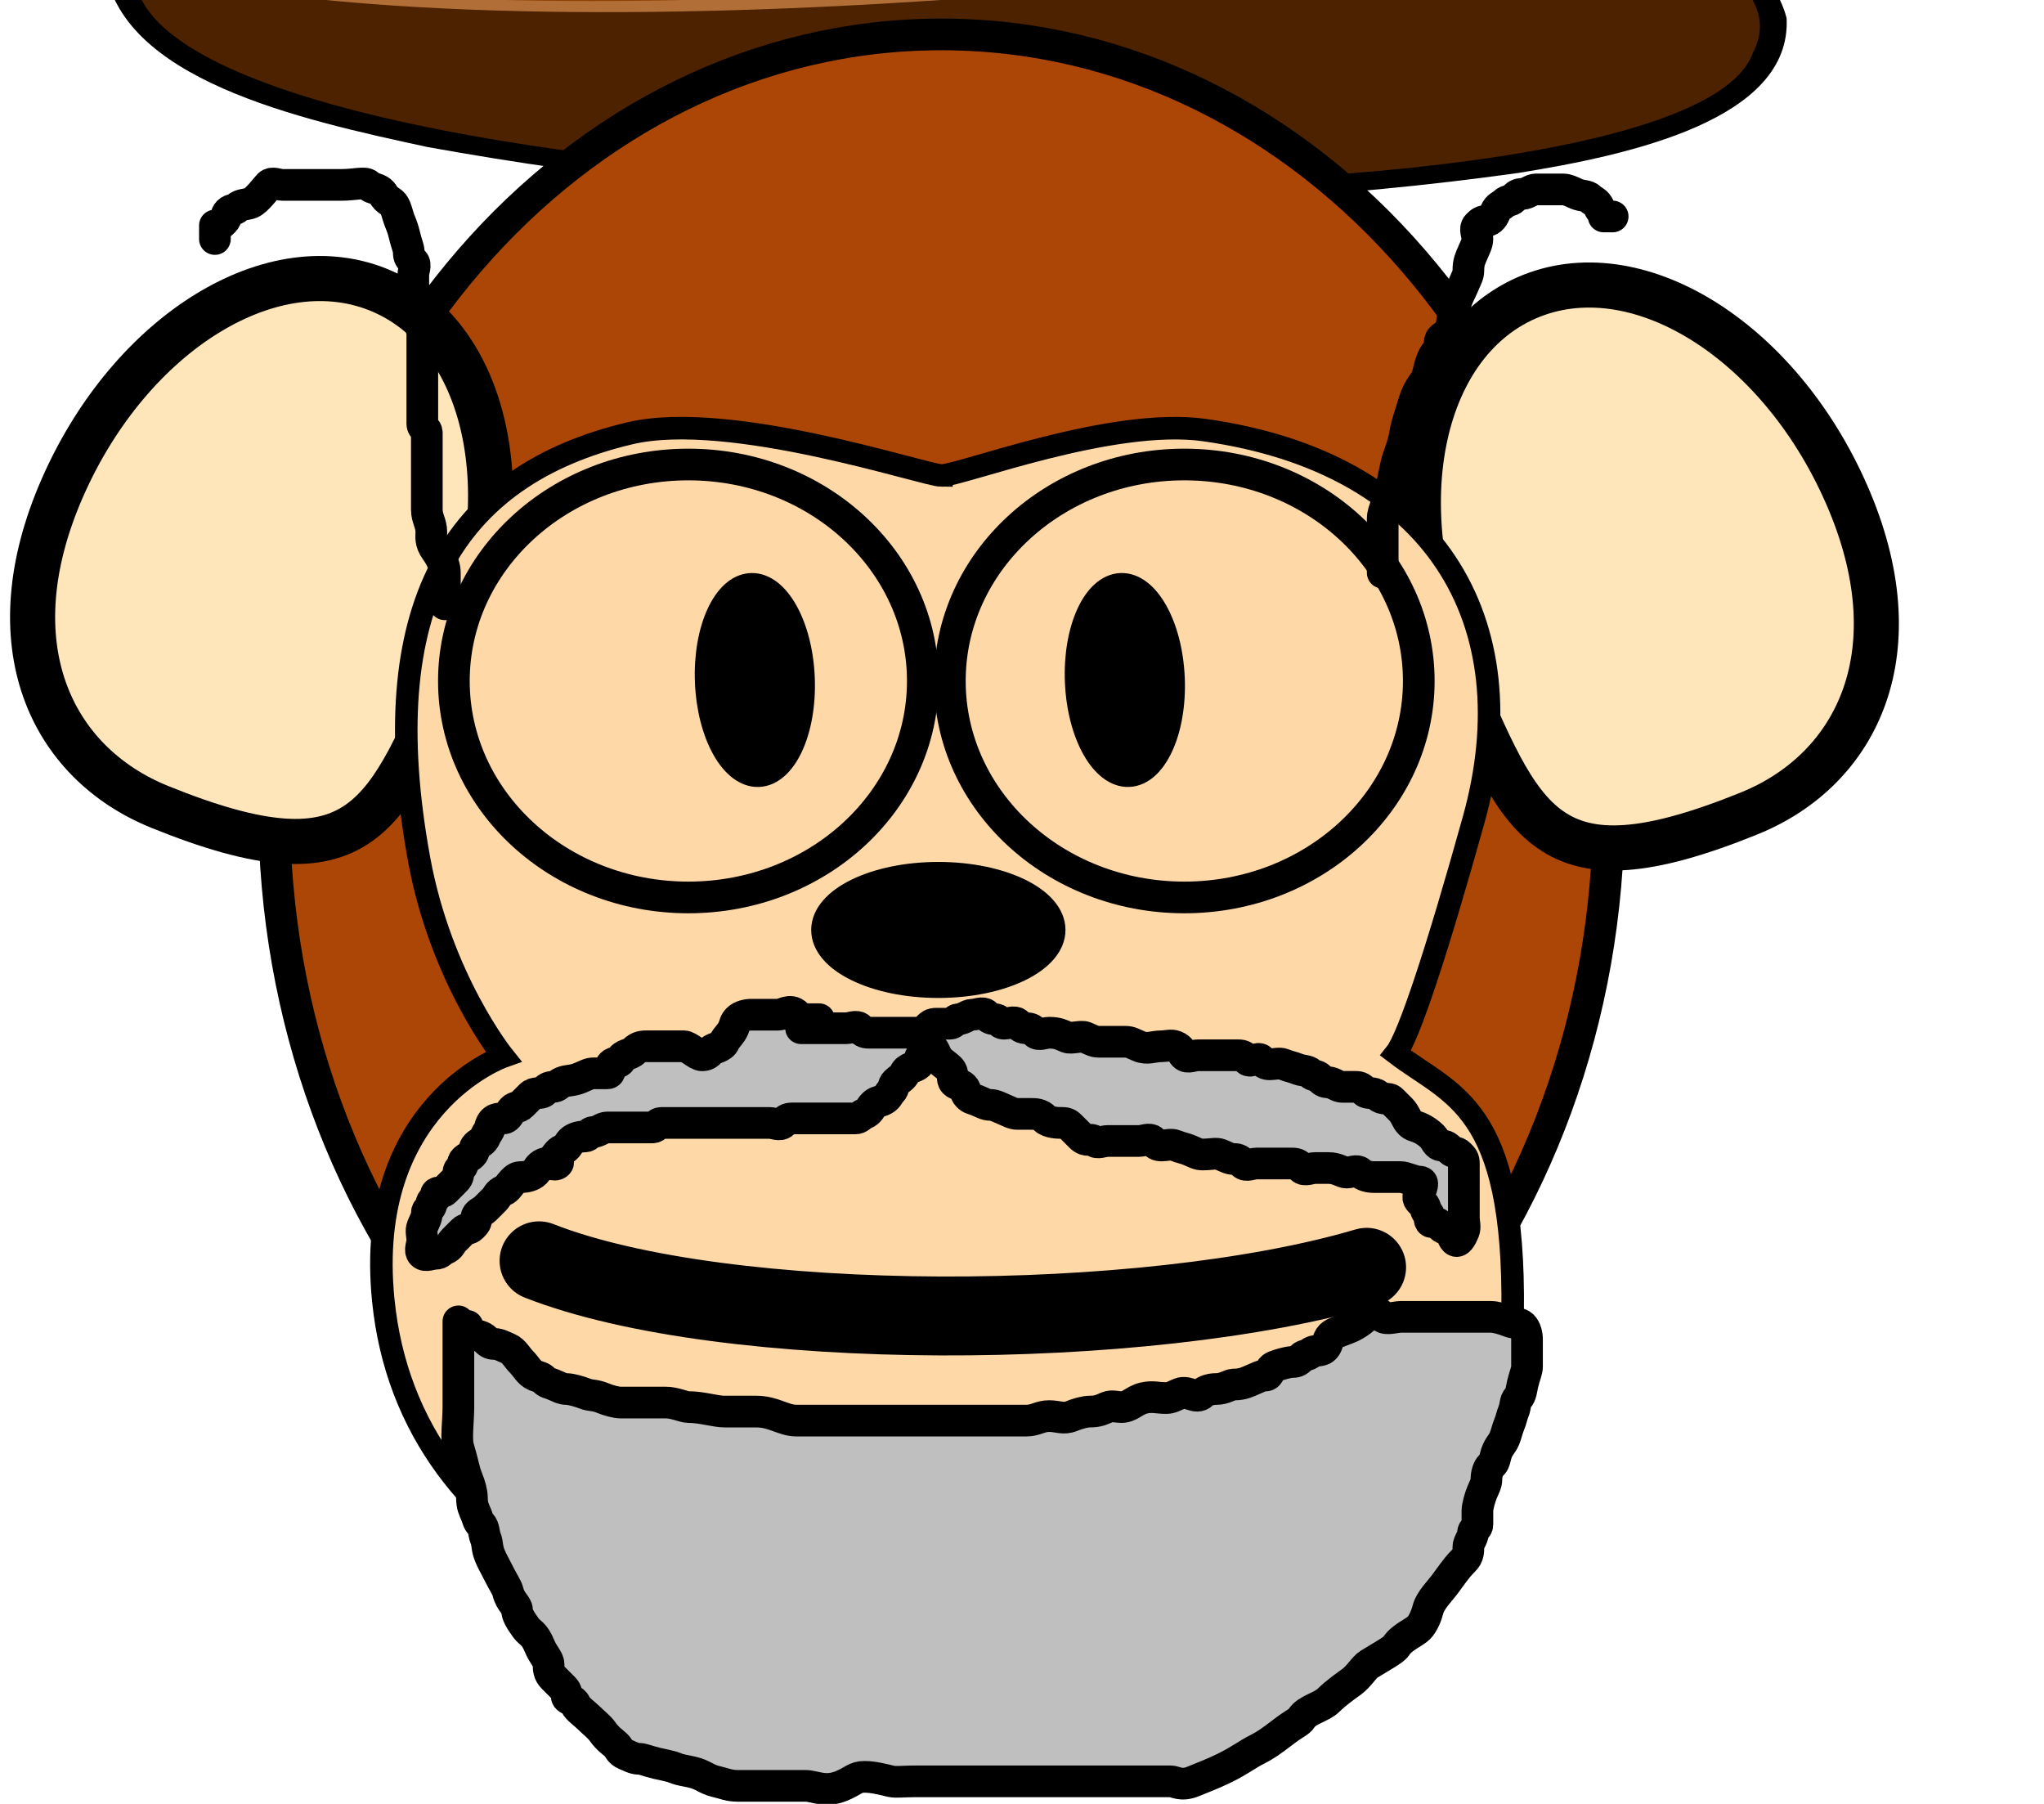 <?xml version="1.0"?><svg width="226.667" height="200" xmlns="http://www.w3.org/2000/svg" xmlns:xlink="http://www.w3.org/1999/xlink">
 <defs>
  <linearGradient id="linearGradient3035">
   <stop id="stop3036" offset="0" stop-color="#ffffff"/>
   <stop id="stop3037" offset="1" stop-color="#000000"/>
  </linearGradient>
  <symbol width="128px" id="svg_54" height="128px">

   <g id="svg_43">
    <g transform="translate(-1,4)" id="svg_44">
     <path fill="#000000" fill-rule="evenodd" stroke-width="1px" id="svg_53" d="m60.031,13.344c-4.503,1.555 -9.47,-2.203 -13.828,1.348c-9.38,6.227 -8.538,19.35 -10.172,29.309c-3.283,1.987 -0.793,6.417 -3.312,9.125c1.33,5.158 -4.225,4.833 -7.969,5.625c-6.81,1.633 -14.651,0.209 -20.531,4.594c0.97,11.441 14.124,15.448 23.453,18.209c25.753,6.393 53.143,7.602 79.244,2.583c8.034,-1.781 19.846,-5.28 19.46,-15.448c-1.841,-9.778 -14.074,-12.205 -22.438,-10.344c-4.264,-10.026 -2.797,-21.352 -6.469,-31.562c-6.614,-14.084 -23.884,-15.738 -37.438,-13.438z"/>
     <path fill="#4c2200" fill-rule="evenodd" stroke-width="1px" id="svg_52" d="m100.812,59.125c-19.778,6.183 -67.273,8.68 -91.312,3.688c-1.665,0.369 -2.854,0.818 -3.094,1.5c0.679,24.113 112.437,28.19 117.531,7.812c3.057,-7.981 -8.339,-15.111 -22.094,-11.375c-0.383,-0.135 -0.731,-0.742 -1.031,-1.625z"/>
     <path fill="#632d00" fill-rule="evenodd" stroke-width="1px" id="svg_51" d="m67.781,14.5c-5.774,0.26 -10.415,1.368 -11.625,1.75c-1.189,-0.679 -2.905,-2.044 -7.281,-0.656c-10.726,2.792 -10.012,26.195 -11.938,37.906c20.471,-1.507 43.37,-0.27 63.125,2.469c-1.393,-7.856 -2.033,-23.09 -4.312,-28.156c-5.519,-11.78 -18.346,-13.745 -27.969,-13.312z"/>
     <path fill="#b16f37" fill-rule="evenodd" stroke-width="1px" id="svg_50" d="m47.314,56.526c-5.871,0.103 -9.909,0.411 -10.673,0.963c-0.162,0.117 -0.385,0.234 -0.629,0.352c-0.075,0.215 -0.139,0.475 -0.22,0.667c-8.899,3.899 -27.884,3.515 -29.152,5.458c31.615,10.085 92.146,-1.191 96.792,-3.489c0.774,-3.417 -42.263,-4.193 -56.118,-3.951z"/>
     <path fill="#8e4000" fill-rule="evenodd" stroke-width="1px" id="svg_49" d="m47.314,56.054c-5.871,0.103 -9.909,0.411 -10.673,0.963c-0.162,0.117 -0.385,0.234 -0.629,0.352c-0.075,0.215 -0.139,0.475 -0.22,0.667c-8.899,3.899 -24.135,3.432 -28.319,5.374c35.102,9.88 98.657,-3.934 95.793,-3.155c0.19,-3.25 -42.096,-4.443 -55.951,-4.201z"/>
     <path fill="#371800" fill-rule="evenodd" stroke-width="1px" id="svg_48" d="m50.567,15.416c9.283,7.585 -0.962,28.924 -4.755,33.452c-6.792,9.509 22.754,8.83 20.886,0.849c-9.679,-4.415 -9.849,-16.132 -9.509,-31.754c-1.564,-1.677 -3.736,-0.509 -6.623,-2.547z"/>
     <path fill="#000000" fill-rule="evenodd" stroke-width="1px" id="svg_47" d="m36.473,46.107c19.471,-13.868 47.773,-0.522 62.999,5.308c1.111,1.093 3.859,8.273 3.15,8.146c-13.57,-2.222 -54.44,-3.886 -67.515,-1.169c-0.594,0.255 -1.166,-5.34 0.39,-6.531c1.844,-1.583 -0.135,-4.38 0.976,-5.754z"/>
     <path fill="#512400" fill-rule="evenodd" stroke-miterlimit="4" id="svg_46" d="m63.306,27.506c-2.206,-19.966 25.881,-11.956 25.898,6.261c-3.778,-10.51 -21.177,-18.752 -25.898,-6.261z"/>
     <path fill="#512400" fill-rule="evenodd" stroke-miterlimit="4" id="svg_45" d="m50.719,17.344c-4.564,0.276 -9.828,13.812 -8.383,13.438c2.428,-7.647 9.721,-14.5 10.135,-4.618c0.847,-2.757 1.417,-7.389 -1.752,-8.819z"/>
    </g>
   </g>
  </symbol>
 </defs>
 <g>
  <title>Layer 1</title>
  <use x="7.68" y="-44.64" transform="matrix(1.527 0 0 1.111 -5.052 -29.155)" xlink:href="#svg_54" id="svg_55"/>
  <path d="m178.412,89.428c0,47.282 -33.135,85.611 -74.01,85.611c-40.874,0 -74.009,-38.329 -74.009,-85.611c0,-47.282 33.135,-85.611 74.009,-85.611c40.875,0 74.01,38.33 74.01,85.611z" id="path1159" stroke-dashoffset="0" stroke-miterlimit="4" stroke-linejoin="round" stroke-linecap="round" stroke-width="3.512" stroke="#000000" fill-rule="nonzero" fill="#ac4607"/>
  <g id="layer1"/>
  <path d="m6.925,54.071c7.585,-17.281 23.486,-27.03 35.492,-21.76c12.006,5.27 15.594,23.572 8.008,40.853c-7.585,17.281 -9.9,25.531 -32.703,16.302c-12.154,-4.919 -18.382,-18.115 -10.797,-35.396z" id="path1160" stroke-dashoffset="0" stroke-miterlimit="4" stroke-linejoin="round" stroke-linecap="round" stroke-width="5" stroke="#000000" fill-rule="nonzero" fill="#fee6ba"/>
  <path d="m204.766,54.791c-7.585,-17.281 -23.486,-27.03 -35.492,-21.76c-12.006,5.27 -15.594,23.572 -8.008,40.853c7.585,17.281 9.9,25.531 32.703,16.302c12.154,-4.919 18.382,-18.115 10.797,-35.396z" id="path1162" stroke-dashoffset="0" stroke-miterlimit="4" stroke-linejoin="round" stroke-linecap="round" stroke-width="5" stroke="#000000" fill-rule="nonzero" fill="#fee6ba"/>
  <path d="m104.402,52.719c-1.799,0 -23.476,-7.308 -34.549,-4.679c-19.794,4.679 -28.431,19.434 -23.393,47.146c2.423,13.329 9.357,21.954 9.357,21.954c0,0 -15.47,5.457 -13.316,26.991c2.879,28.792 33.632,40.938 66.22,40.668c27.389,-0.21 58.612,-13.316 59.022,-39.228c0.297,-23.082 -6.838,-24.113 -12.956,-28.791c1.44,-1.8 4.647,-11.593 8.638,-25.913c6.118,-21.953 -4.319,-39.588 -29.871,-43.187c-10.287,-1.439 -26.992,5.038 -29.152,5.038z" id="path3026" stroke-miterlimit="4" stroke-width="2.5" stroke="#000000" fill-rule="evenodd" fill="#ffd8a7"/>
  <path d="m83.289,64.784c2.98,-0.12 5.584,4.534 5.816,10.395c0.232,5.861 -1.997,10.707 -4.977,10.822c-2.98,0.12 -5.584,-4.534 -5.816,-10.395c-0.232,-5.861 1.997,-10.707 4.977,-10.822z" id="path3027" stroke-dashoffset="0" stroke-miterlimit="4" stroke-linejoin="round" stroke-linecap="round" stroke-width="2.5" stroke="#000000" fill-rule="nonzero" fill="#000000"/>
  <path d="m125.19,85.999c-2.98,0.13 -5.599,-4.517 -5.849,-10.377c-0.25,-5.86 1.963,-10.713 4.943,-10.838c2.98,-0.13 5.599,4.517 5.849,10.377c0.25,5.86 -1.963,10.713 -4.943,10.838z" id="path3028" stroke-dashoffset="0" stroke-miterlimit="4" stroke-linejoin="round" stroke-linecap="round" stroke-width="2.5" stroke="#000000" fill-rule="nonzero" fill="#000000"/>
  <path d="m116.905,103.104c0.003,3.474 -5.75,6.291 -12.849,6.291c-7.098,0 -12.852,-2.817 -12.849,-6.291c-0.003,-3.474 5.75,-6.291 12.849,-6.291c7.098,0 12.852,2.817 12.849,6.291z" id="path3029" stroke-dashoffset="0" stroke-miterlimit="4" stroke-linejoin="round" stroke-linecap="round" stroke-width="2.5" stroke="#000000" fill-rule="nonzero" fill="#000000"/>
  <path d="m59.776,139.788c20.635,8.113 67.3,7.951 91.772,0.72" id="path3030" stroke-miterlimit="4" stroke-linecap="round" stroke-width="8.75" stroke="#000000" fill-rule="evenodd" fill-opacity="0.75" fill="none"/>
  <path d="m50.833,146.5c0,0 0,1.5 0,3.5c0,2.5 0,4.5 0,6c0,1.5 -0.29,3.543 0,4.5c0.522,1.725 0.617,2.576 1,3.5c0.271,0.653 0.5,1.5 0.5,2c0,1 0.229,1.347 0.5,2c0.191,0.462 0.146,0.646 0.5,1c0.354,0.354 0.309,1.038 0.5,1.5c0.271,0.653 0.117,1.076 0.5,2c0.271,0.653 0.5,1 1,2c0.5,1 0.885,1.513 1,2c0.257,1.088 1,1.5 1,2c0,0.5 0.346,1.093 1,2c0.413,0.574 0.895,0.539 1.5,2c0.428,1.033 1,1.5 1,2c0,0.5 0,1 0.5,1.5c0.5,0.5 0.646,0.646 1,1c0.354,0.354 0.5,0.5 0.5,1c0,0.5 0.729,0.347 1,1c0.191,0.462 1,1 1.5,1.5c0.5,0.5 1.087,0.926 1.5,1.5c0.654,0.907 1.146,1.146 1.5,1.5c0.354,0.354 0.347,0.729 1,1c0.462,0.191 1,0.5 1.5,0.5c0.5,0 0.912,0.243 2,0.5c0.487,0.115 1.538,0.309 2,0.5c0.653,0.271 1.027,0.27 2,0.5c1.088,0.257 1.527,0.77 2.5,1c1.088,0.257 1.5,0.5 2.5,0.5c1,0 2,0 2.5,0c0.5,0 1.5,0 2.5,0c0.5,0 1.5,0 2.5,0c1,0 2.152,0.765 4,0c1.307,-0.541 1.5,-1 2.5,-1c1,0 1.912,0.243 3,0.5c0.487,0.115 1.5,0 2.5,0c0.5,0 1.5,0 2.5,0c1,0 2,0 3.5,0c1,0 3,0 4,0c1.5,0 3,0 4.5,0c1,0 2.5,0 3.5,0c1.5,0 3,0 4,0c1,0 2,0 3,0c1.5,0 2.5,0 3.5,0c0.5,0 1.114,0.574 2.5,0c1.307,-0.541 2.08,-0.805 3.5,-1.5c1.619,-0.792 2.5,-1.5 3.5,-2c1,-0.5 1.567,-0.906 3,-2c1.257,-0.96 1.737,-1.075 2,-1.5c0.588,-0.951 2.209,-1.209 3,-2c0.791,-0.791 1.926,-1.587 2.5,-2c0.907,-0.654 1.398,-1.628 2,-2c1.345,-0.831 2.737,-1.575 3,-2c0.588,-0.951 2,-1.5 2.5,-2c0.5,-0.5 0.885,-1.513 1,-2c0.257,-1.088 1.346,-2.093 2,-3c1.24,-1.721 1.5,-2 2,-2.5c0.5,-0.5 0.5,-1 0.5,-1.5c0,-0.5 0.5,-1 0.5,-1.5c0,-0.5 0.5,-0.5 0.5,-1c0,-0.5 0,-1 0,-1.5c0,-0.5 0.309,-1.538 0.5,-2c0.271,-0.653 0.5,-1 0.5,-1.5c0,-0.5 0.146,-1.146 0.5,-1.5c0.354,-0.354 0.385,-0.513 0.5,-1c0.257,-1.088 0.729,-1.347 1,-2c0.191,-0.462 0.309,-1.038 0.5,-1.5c0.271,-0.653 0.309,-1.038 0.5,-1.5c0.271,-0.653 0.146,-1.146 0.5,-1.5c0.354,-0.354 0.385,-1.013 0.5,-1.5c0.257,-1.088 0.5,-1.5 0.5,-2c0,-0.5 0,-1 0,-1.5c0,-0.5 0,-1 0,-1.5c0,-0.5 -0.146,-1.146 -0.5,-1.5c-0.354,-0.354 -1.038,-0.309 -1.5,-0.5c-0.653,-0.271 -1.5,-0.5 -2,-0.5c-0.5,0 -1.5,0 -2,0c-0.5,0 -1,0 -1.5,0c-0.5,0 -1,0 -1.5,0c-0.5,0 -1.5,0 -2,0c-1,0 -2,0 -3,0c-0.5,0 -1.646,0.354 -2,0c-0.354,-0.354 -0.5,-0.5 -1,-0.5c-0.5,0 -0.926,0.587 -1.5,1c-0.907,0.654 -1.538,0.809 -2,1c-0.653,0.271 -1.229,0.347 -1.5,1c-0.191,0.462 -0.146,0.646 -0.5,1c-0.354,0.354 -1.146,0.146 -1.5,0.5c-0.354,0.354 -0.646,0.146 -1,0.5c-0.354,0.354 -0.5,0.5 -1,0.5c-0.5,0 -1.538,0.309 -2,0.5c-0.653,0.271 -0.5,1 -1,1c-0.5,0 -0.847,0.229 -1.5,0.5c-0.462,0.191 -1,0.5 -2,0.5c-0.5,0 -1,0.5 -2,0.5c-0.5,0 -1.146,0.146 -1.5,0.5c-0.707,0.707 -1.576,-0.383 -2.5,0c-0.653,0.271 -1,0.5 -1.5,0.5c-1,0 -1.527,-0.23 -2.5,0c-1.088,0.257 -1.5,1 -2.5,1c-0.5,0 -1.038,-0.191 -1.5,0c-0.653,0.271 -1,0.5 -2,0.5c-0.5,0 -1.347,0.229 -2,0.5c-0.924,0.383 -1.5,0 -2.5,0c-1,0 -1.5,0.5 -2.5,0.5c-1,0 -1.5,0 -2,0c-1.5,0 -2.5,0 -3.5,0c-0.5,0 -1.5,0 -2,0c-1,0 -2,0 -2.5,0c-1,0 -2,0 -2.5,0c-1,0 -2,0 -3.5,0c-1,0 -2,0 -2.5,0c-1,0 -2,0 -4,0c-1,0 -2,0 -3,0c-1.5,0 -2.5,-1 -4.5,-1c-1,0 -2,0 -3.5,0c-1,0 -2.5,-0.5 -4,-0.5c-0.5,0 -1.5,-0.5 -2.5,-0.5c-1,0 -1.5,0 -2,0c-0.5,0 -1,0 -1.5,0c-0.5,0 -1,0 -1.5,0c-0.5,0 -1.347,-0.229 -2,-0.5c-0.924,-0.383 -1.347,-0.229 -2,-0.5c-0.462,-0.191 -1.5,-0.5 -2,-0.5c-0.5,0 -0.847,-0.229 -1.5,-0.5c-0.462,-0.191 -0.646,-0.146 -1,-0.5c-0.354,-0.354 -0.538,-0.309 -1,-0.5c-0.653,-0.271 -1,-1 -1.5,-1.5c-0.5,-0.5 -0.847,-1.229 -1.5,-1.5c-0.462,-0.191 -1,-0.5 -1.5,-0.5c-0.5,0 -0.646,-0.146 -1,-0.5c-0.354,-0.354 -1,-0.5 -1.5,-0.5l-0.5,-1" id="svg_35" stroke-linecap="round" stroke-linejoin="round" stroke-dasharray="null" stroke-width="3.512" stroke="#000000" fill="#bfbfbf"/>
  <path d="m90.833,113c0,0 -0.5,0 -1.5,0c-0.5,0 -0.646,-0.146 -1,-0.5c-0.707,-0.707 -1.5,0 -2,0c-0.5,0 -1,0 -1.5,0c-0.5,0 -1,0 -1.5,0c-0.5,0 -1.146,0.146 -1.5,0.5c-0.354,0.354 -0.309,0.538 -0.5,1c-0.271,0.653 -0.809,1.038 -1,1.5c-0.271,0.653 -1.146,0.646 -1.5,1c-0.354,0.354 -0.5,0.5 -1,0.5c-0.5,0 -1.5,-1 -2,-1c-1,0 -1.5,0 -2,0c-1,0 -1.5,0 -2,0c-0.5,0 -1,0 -1.5,0.5c-0.5,0.5 -1.229,0.347 -1.5,1c-0.191,0.462 -0.646,0.146 -1,0.5c-0.354,0.354 0,1 -0.5,1c-0.5,0 -1,0 -1.5,0c-0.5,0 -0.847,0.229 -1.5,0.5c-0.924,0.383 -1.347,0.229 -2,0.5c-0.462,0.191 -0.5,0.5 -1,0.5c-0.5,0 -0.646,0.146 -1,0.5c-0.354,0.354 -1,0 -1.5,0.5c-0.5,0.5 -0.646,0.646 -1,1c-0.354,0.354 -0.646,0.146 -1,0.5c-0.354,0.354 -0.5,1 -1,1c-0.5,0 -1.243,-0.088 -1.5,1c-0.115,0.487 -0.309,0.538 -0.5,1c-0.271,0.653 -0.646,0.646 -1,1c-0.354,0.354 -0.146,0.646 -0.5,1c-0.354,0.354 -1,0.5 -1,1c0,0.5 -0.5,0.5 -0.5,1c0,0.5 -0.146,0.646 -0.5,1c-0.354,0.354 -0.646,0.646 -1,1c-0.354,0.354 -1,0 -1,0.5c0,0.5 -0.5,0.5 -0.5,1c0,0.5 -0.5,0.5 -0.5,1c0,0.5 -0.229,0.847 -0.5,1.5c-0.191,0.462 0,1 0,1.5c0,0.5 -0.354,1.146 0,1.5c0.354,0.354 1,0 1.5,0c0.5,0 0.538,-0.309 1,-0.5c0.653,-0.271 0.646,-0.646 1,-1c0.354,-0.354 0.646,-0.646 1,-1c0.354,-0.354 0.646,-0.146 1,-0.5c0.354,-0.354 0.5,-0.5 0.5,-1c0,-0.5 0.646,-0.646 1,-1c0.354,-0.354 0.646,-0.646 1,-1c0.354,-0.354 0.347,-0.729 1,-1c0.462,-0.191 0.646,-0.646 1,-1c0.354,-0.354 0.5,-0.5 1,-0.5c0.5,0 1.146,-0.146 1.5,-0.5c0.354,-0.354 0.347,-0.729 1,-1c0.462,-0.191 1.146,0.354 1.5,0c0.354,-0.354 -0.854,-0.146 -0.5,-0.5c0.354,-0.354 0.538,-0.809 1,-1c0.653,-0.271 0.646,-0.646 1,-1c0.354,-0.354 1,-0.5 1.5,-0.5c0.5,0 0.5,-0.5 1,-0.5c0.5,0 1,-0.5 1.5,-0.5c0.5,0 1,0 1.5,0c0.5,0 1.5,0 2,0c0.5,0 1,0 1.5,0c0.5,0 0.5,-0.5 1,-0.5c0.5,0 1,0 1.5,0c0.5,0 1,0 2,0c0.5,0 1,0 1.5,0c0.5,0 1,0 1.5,0c0.5,0 1,0 1.5,0c0.5,0 1,0 1.5,0c1,0 2,0 2.5,0c0.5,0 1.146,0.354 1.5,0c0.354,-0.354 0.5,-0.5 1,-0.5c0.5,0 1,0 2,0c0.5,0 1.5,0 2,0c0.5,0 1,0 1.5,0c0.5,0 1,0 1.5,0c0.5,0 0.538,-0.309 1,-0.5c0.653,-0.271 0.646,-0.646 1,-1c0.354,-0.354 0.538,-0.309 1,-0.5c0.653,-0.271 0.646,-0.646 1,-1c0.354,-0.354 0.146,-0.646 0.5,-1c0.354,-0.354 0.809,-0.538 1,-1c0.271,-0.653 1.146,-0.646 1.5,-1c0.354,-0.354 0,-1 0.5,-1c0.5,0 0.146,-0.646 0.5,-1c0.354,-0.354 0.809,0.538 1,1c0.271,0.653 1,1 1.5,1.5c0.5,0.5 0.146,1.146 0.5,1.5c0.354,0.354 0.646,0.146 1,0.5c0.354,0.354 0.146,0.646 0.5,1c0.354,0.354 0.538,0.309 1,0.5c0.653,0.271 1,0.5 1.5,0.5c0.5,0 1.038,0.309 1.5,0.5c0.653,0.271 1,0.5 1.5,0.5c0.5,0 1,0 1.5,0c0.5,0 1,0 1.5,0.5c0.5,0.5 1.5,0.5 2,0.5c0.5,0 0.646,0.146 1,0.5c0.354,0.354 0.646,0.646 1,1c0.707,0.707 1.146,0.146 1.5,0.5c0.354,0.354 1,0 1.5,0c0.5,0 1,0 1.5,0c1,0 1.5,0 2,0c0.5,0 1.146,-0.354 1.5,0c0.354,0.354 0.5,0.5 1,0.5c0.5,0 1.038,-0.191 1.5,0c0.653,0.271 1.038,0.309 1.5,0.5c0.653,0.271 1,0.5 1.5,0.5c1,0 1.538,-0.191 2,0c0.653,0.271 1,0.5 1.5,0.5c0.5,0 0.646,0.146 1,0.5c0.354,0.354 1,0 1.5,0c0.5,0 1.5,0 2,0c0.5,0 1.5,0 2,0c0.5,0 0.646,0.146 1,0.5c0.354,0.354 1,0 1.5,0c0.5,0 1,0 1.5,0c1,0 1.5,0.5 2,0.5c0.5,0 1.146,-0.354 1.5,0c0.354,0.354 1,0.5 1.5,0.5c1,0 2,0 3,0c0.5,0 1.5,0.5 2,0.5c0.5,0 0.541,0.193 0,1.5c-0.191,0.462 0.146,0.646 0.5,1c0.354,0.354 0.146,0.646 0.5,1c0.354,0.354 0,1 0.5,1c0.5,0 0.646,0.146 1,0.5c0.354,0.354 0.646,0.146 1,0.5c0.354,0.354 0.146,0.646 0.5,1c0.354,0.354 0.729,-0.347 1,-1c0.191,-0.462 0,-1 0,-1.5c0,-0.5 0,-1 0,-1.5c0,-0.5 0,-1 0,-1.5c0,-0.5 0,-1 0,-1.5c0,-0.5 0,-1 0,-1.5c0,-0.5 -0.146,-0.646 -0.5,-1c-0.354,-0.354 -0.646,-0.146 -1,-0.5c-0.354,-0.354 -0.5,-0.5 -1,-0.5c-0.5,0 -0.646,-0.646 -1,-1c-0.354,-0.354 -0.847,-0.729 -1.5,-1c-0.462,-0.191 -0.646,-0.146 -1,-0.5c-0.354,-0.354 -0.5,-1 -1,-1.5c-0.5,-0.5 -0.646,-0.646 -1,-1c-0.354,-0.354 -1,0 -1.5,-0.5c-0.5,-0.5 -1.146,-0.146 -1.5,-0.5c-0.354,-0.354 -0.5,-0.5 -1,-0.5c-0.5,0 -1,0 -1.5,0c-0.5,0 -1,-0.5 -1.5,-0.5c-0.5,0 -0.646,-0.146 -1,-0.5c-0.354,-0.354 -0.646,-0.146 -1,-0.5c-0.354,-0.354 -0.847,-0.229 -1.5,-0.5c-0.462,-0.191 -0.847,-0.229 -1.5,-0.5c-0.462,-0.191 -1,0 -1.5,0c-0.5,0 -0.646,-0.146 -1,-0.5c-0.354,-0.354 -1.146,0.354 -1.5,0c-0.354,-0.354 -0.5,-0.5 -1,-0.5c-1,0 -1.5,0 -2,0c-1.5,0 -2,0 -2.5,0c-0.5,0 -1.146,0.354 -1.5,0c-0.354,-0.354 -0.347,-0.729 -1,-1c-0.462,-0.191 -1,0 -1.5,0c-1,0 -1.576,0.383 -2.5,0c-0.653,-0.271 -1,-0.5 -1.5,-0.5c-0.5,0 -1,0 -1.5,0c-0.5,0 -1,0 -1.5,0c-0.5,0 -0.847,-0.229 -1.5,-0.5c-0.462,-0.191 -1.538,0.191 -2,0c-0.653,-0.271 -1,-0.5 -2,-0.5c-0.5,0 -1.146,0.354 -1.5,0c-0.354,-0.354 -0.5,-0.5 -1,-0.5c-0.5,0 -0.646,-0.146 -1,-0.5c-0.354,-0.354 -1,0 -1.5,0c-0.5,0 -0.5,-0.5 -1,-0.5c-0.5,0 -0.646,-0.146 -1,-0.5c-0.354,-0.354 -1,0 -1.5,0c-0.5,0 -1,0.5 -1.5,0.5c-0.5,0 -0.5,0.5 -1,0.5c-0.5,0 -1,0 -1.5,0c-0.5,0 -0.646,0.146 -1,0.5c-0.354,0.354 -0.5,0.5 -1,0.5c-0.5,0 -1,0 -2,0c-1,0 -2.5,0 -3.5,0c-0.5,0 -0.646,-0.146 -1,-0.5c-0.354,-0.354 -1,0 -1.5,0c-0.5,0 -1,0 -1.5,0c-0.5,0 -1,0 -1.5,0c-0.5,0 -1,0 -1.5,0l-0.5,0" id="svg_36" stroke-linecap="round" stroke-linejoin="round" stroke-dasharray="null" stroke-width="3.512" stroke="#000000" fill="#bfbfbf"/>
  <ellipse ry="24" rx="26" id="svg_37" cy="75.5" cx="76.333" stroke-linecap="round" stroke-linejoin="round" stroke-dasharray="null" stroke-width="3.512" stroke="#000000" fill="none"/>
  <ellipse id="svg_39" ry="24" rx="26" cy="75.5" cx="131.333" stroke-linecap="round" stroke-linejoin="round" stroke-dasharray="null" stroke-width="3.512" stroke="#000000" fill="none"/>
  <path d="m49.333,67c0,0 0,-0.5 0,-1.5c0,-0.5 0,-1 0,-2c0,-0.5 -0.173,-1.353 -1,-2.5c-0.654,-0.907 -0.5,-1.5 -0.5,-2c0,-1 -0.5,-1.5 -0.5,-2.5c0,-0.5 0,-1.5 0,-2c0,-1 0,-1.5 0,-2c0,-0.5 0,-1 0,-1.5c0,-0.5 0,-1 0,-1.5c0,-0.5 0,-1 0,-1.5c0,-0.5 -0.5,-0.5 -0.5,-1c0,-0.5 0,-1 0,-1.5c0,-0.5 0,-1 0,-1.5c0,-0.5 0,-1.5 0,-2c0,-0.5 0,-2 0,-2.5c0,-1 0,-2 0,-2.5c0,-0.5 -0.5,-1.5 -0.5,-2.5c0,-0.5 0,-1 0,-1.5c0,-0.5 -0.5,-0.5 -0.5,-1c0,-0.5 0,-1 0,-1.5c0,-0.5 0.354,-1.146 0,-1.5c-0.354,-0.354 -0.5,-0.5 -0.5,-1c0,-0.5 -0.243,-0.912 -0.5,-2c-0.115,-0.487 -0.229,-0.847 -0.5,-1.5c-0.191,-0.462 -0.309,-1.038 -0.5,-1.5c-0.271,-0.653 -0.646,-0.646 -1,-1c-0.354,-0.354 -0.347,-0.729 -1,-1c-0.462,-0.191 -0.646,-0.146 -1,-0.5c-0.354,-0.354 -1.5,0 -3,0c-1,0 -2,0 -2.5,0c-1,0 -1.5,0 -2.5,0c-0.5,0 -1,0 -1.5,0c-0.5,0 -1.146,-0.354 -1.5,0c-0.354,0.354 -1.347,1.729 -2,2c-0.462,0.191 -1.146,0.146 -1.5,0.5c-0.354,0.354 -0.646,0.146 -1,0.5c-0.354,0.354 -0.146,0.646 -0.5,1c-0.354,0.354 -0.5,0.5 -1,0.5l0,0.5l0,0.5l0,0.5" id="svg_40" stroke-linecap="round" stroke-linejoin="round" stroke-dasharray="null" stroke-width="3.512" stroke="#000000" fill="none"/>
  <path d="m153.333,63.5c0,0 0,-0.5 0,-1c0,-0.5 0,-1.5 0,-2.5c0,-1 0,-2 0,-2.5c0,-1 0.747,-1.939 1,-3.5c0.16,-0.987 0.385,-2.013 0.5,-2.5c0.257,-1.088 0.747,-1.939 1,-3.5c0.16,-0.987 0.565,-2.064 1,-3.5c0.522,-1.725 1.27,-2.027 1.5,-3c0.257,-1.088 0.5,-2 1,-2.5c0.5,-0.5 0.146,-1.146 0.5,-1.5c0.354,-0.354 0.729,-0.347 1,-1c0.191,-0.462 0.27,-1.527 0.5,-2.5c0.257,-1.088 0.617,-1.576 1,-2.5c0.271,-0.653 0.5,-1 0.5,-1.5c0,-1 0.229,-1.347 0.5,-2c0.191,-0.462 0.5,-1 0.5,-1.5c0,-0.5 -0.354,-1.146 0,-1.5c0.354,-0.354 0.5,-0.5 1,-0.5c0.5,0 0.809,-0.538 1,-1c0.271,-0.653 0.646,-0.646 1,-1c0.354,-0.354 0.646,-0.146 1,-0.5c0.354,-0.354 0.5,-0.5 1,-0.5c0.5,0 1,-0.5 1.5,-0.5c0.5,0 1,0 1.5,0c0.5,0 1,0 1.5,0c0.5,0 1.038,0.309 1.5,0.5c0.653,0.271 1.146,0.146 1.5,0.5c0.354,0.354 0.729,0.347 1,1c0.191,0.462 0.5,0.5 0.5,1l0.5,0l0.5,0" id="svg_41" stroke-linecap="round" stroke-linejoin="round" stroke-dasharray="null" stroke-width="3.512" stroke="#000000" fill="none"/>
 </g>
</svg>